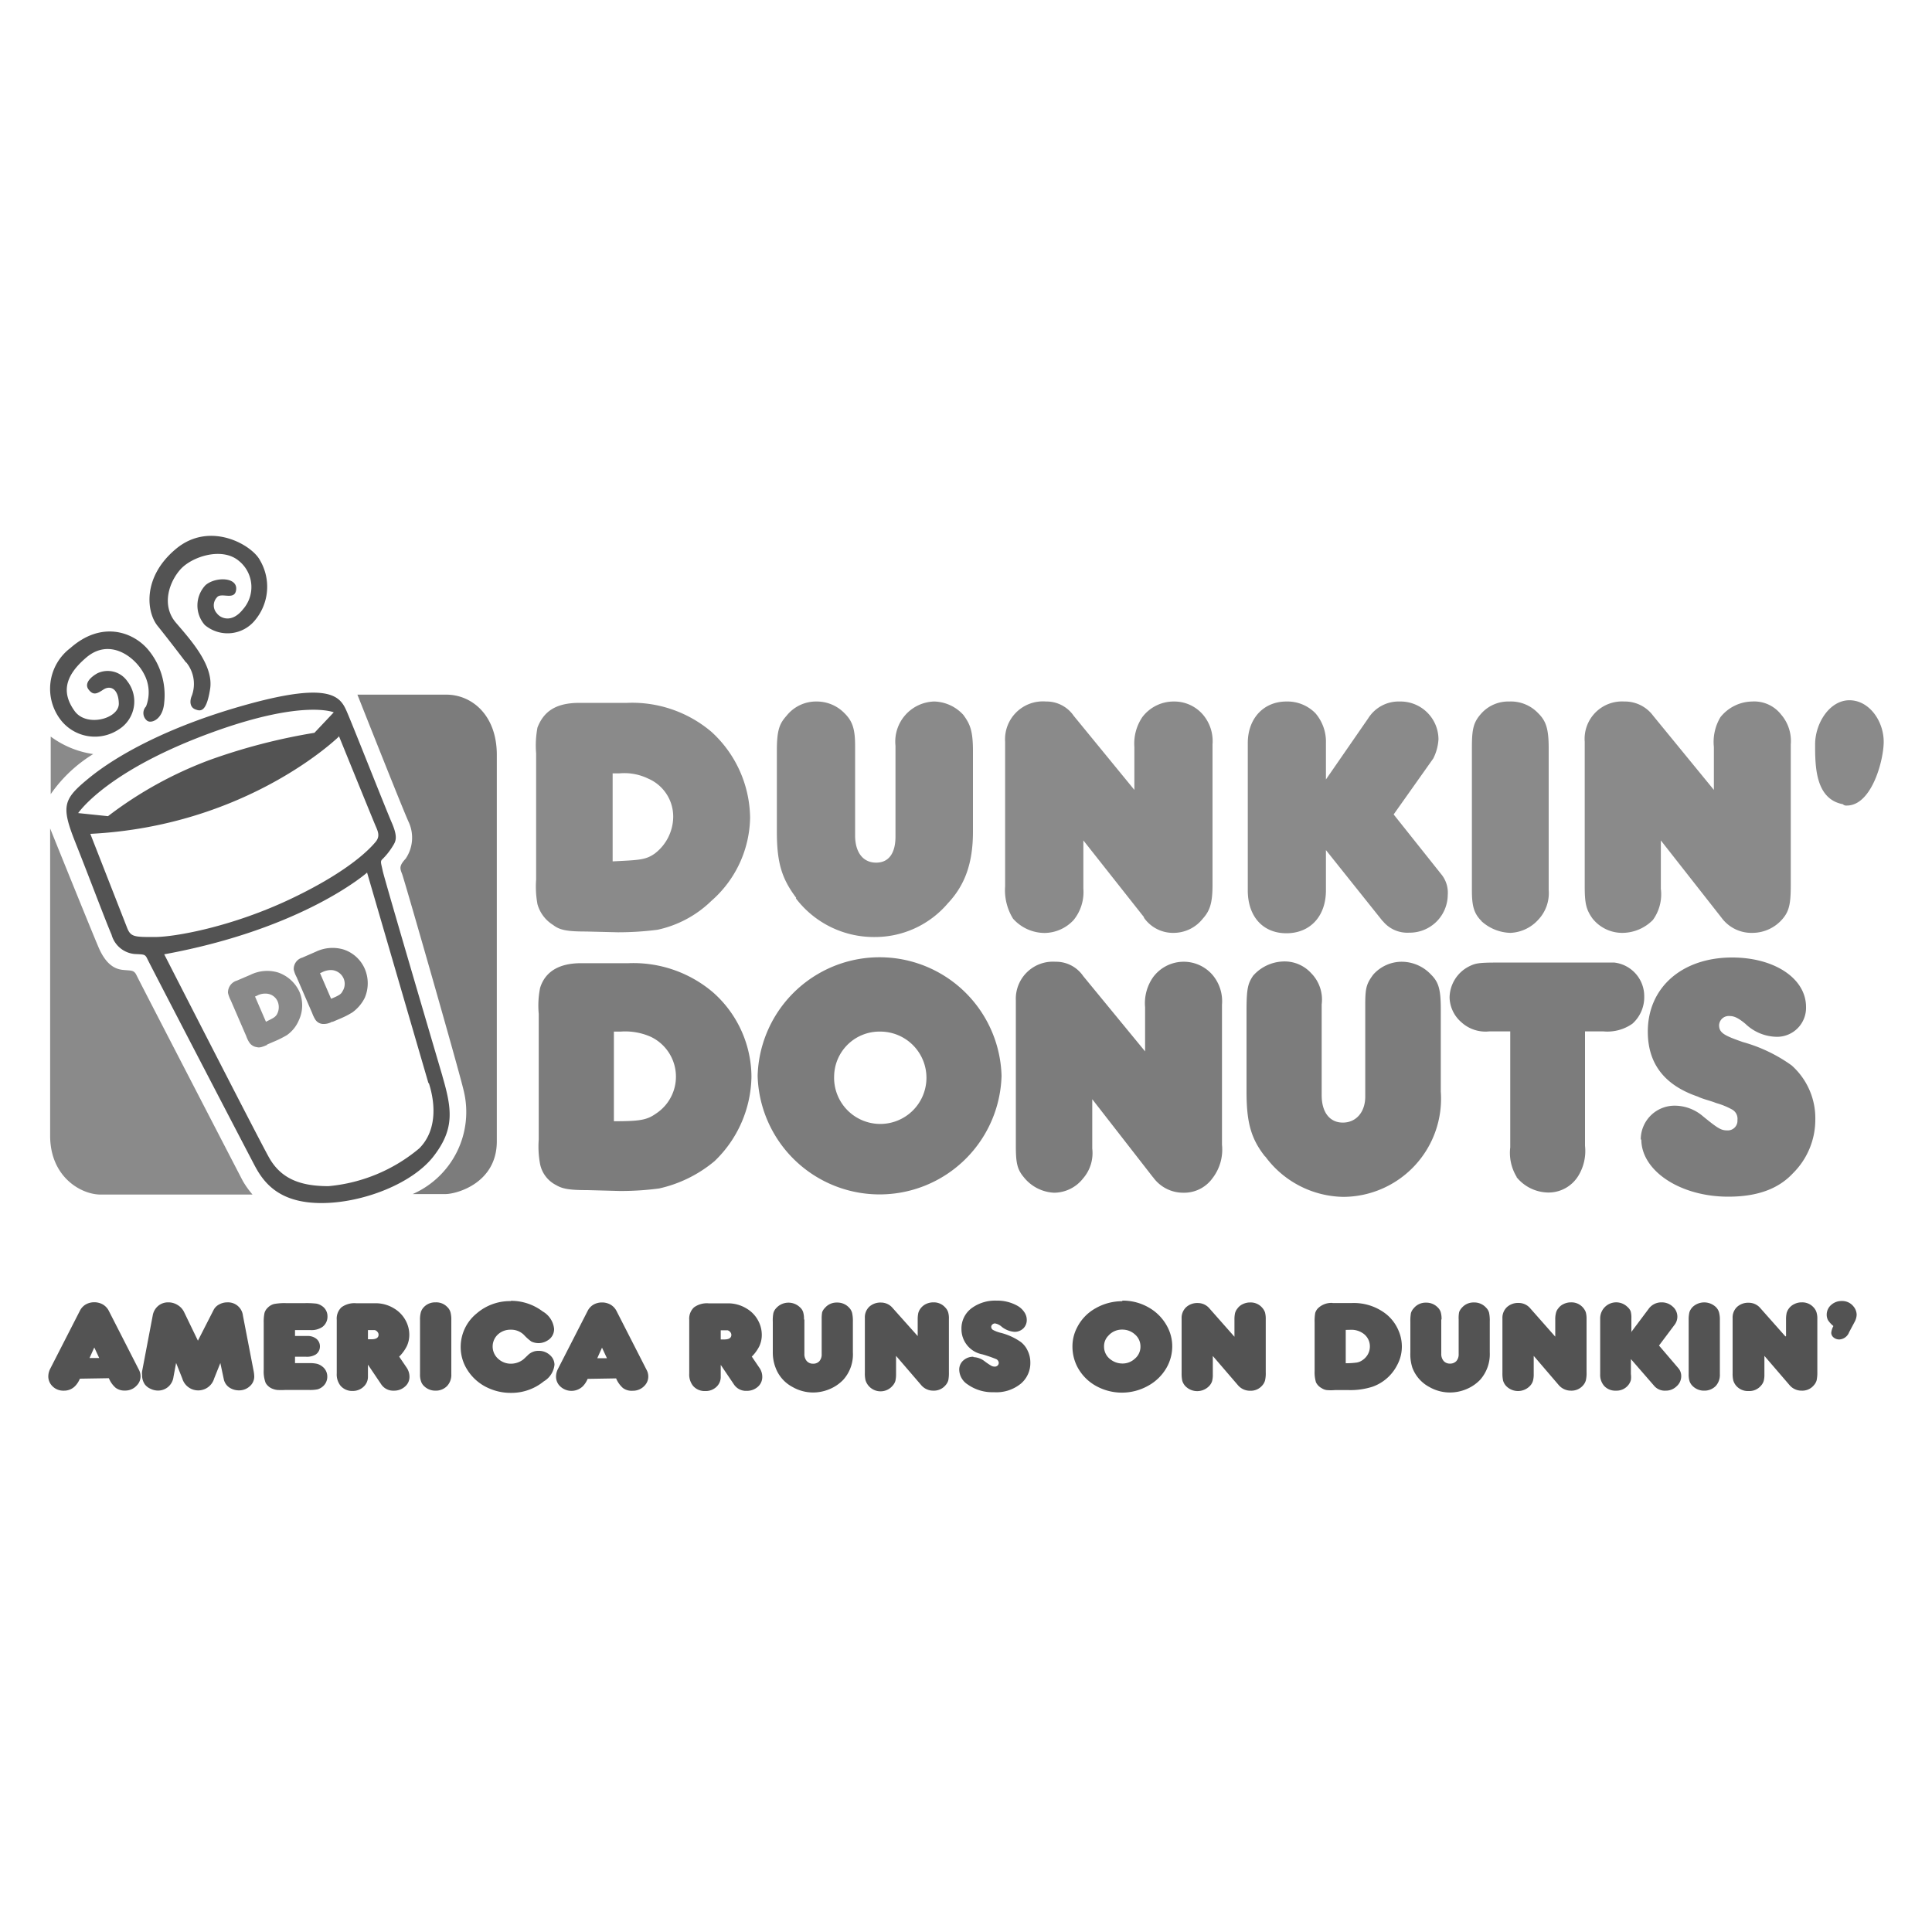<svg id="Layer_1" data-name="Layer 1" xmlns="http://www.w3.org/2000/svg" viewBox="0 0 200 200"><defs><style>.cls-1{fill:#535353;}.cls-1,.cls-2,.cls-3{fill-rule:evenodd;}.cls-2{fill:#7c7c7c;}.cls-3{fill:#8a8a8a;}</style></defs><path class="cls-1" d="M45.8,111.39s-6-20.36-6.18-21.23-.29-1,0-1.25a7,7,0,0,0,1-1.26c.33-.53.62-.91-.07-2.5s-4-10-4.65-11.49-1.59-3.12-10.11-.79S11.92,78.33,9.23,80.53,6.29,83.4,7.8,87.2s3.12,8.11,3.75,9.56a2.73,2.73,0,0,0,2.41,2c.95.05,1.06,0,1.3.52s10.12,19.52,11.12,21.41,2.65,3.85,6.9,3.85,9.4-2,11.6-4.84,1.91-4.89.92-8.29Zm-1.45.73L38,90.33s-6.54,5.81-21,8.46c0,0,9.59,18.77,10.83,21s3.24,3,6.18,3a17,17,0,0,0,9.39-3.91c1.77-1.77,1.73-4.46,1-6.74ZM35.08,76.25S25.66,85.5,9.35,86.32L13.14,96C13.52,97,13.89,97,16,97s8.06-1.06,14.21-4,8.18-5.27,8.65-5.82.32-1,.06-1.59-3.85-9.43-3.85-9.43Zm-23.9,8.24a40.67,40.67,0,0,1,10.56-5.83,61.32,61.32,0,0,1,10.81-2.8l2-2.12S31.41,72.38,22,75.8,9,82.93,8.09,84.17l3.09.32Zm3.93-11.34a4,4,0,0,0-.2-3.38C14,68,11.37,66,8.94,68.06S6.48,71.87,7.72,73.6s4.62.79,4.58-.78-.91-1.89-1.59-1.44-1.06.63-1.54,0,.22-1.29.89-1.67a2.47,2.47,0,0,1,3.12.81,3.41,3.41,0,0,1-.9,5,4.47,4.47,0,0,1-6-1,5.28,5.28,0,0,1,1-7.43c3.2-2.83,6.42-1.71,8,.1A7.31,7.31,0,0,1,17,72.72c-.14,1.81-1.38,2.21-1.78,1.88a1,1,0,0,1-.12-1.45Zm4.14-4.58s-1.75-2.31-2.93-3.77-1.59-5.1,1.92-8,7.87-.39,8.69,1.23a5.4,5.4,0,0,1-.47,6.1,3.66,3.66,0,0,1-5.26.57,3.06,3.06,0,0,1,.07-4.12c1-.88,3.27-.86,3.18.41s-1.56.26-2,.86a1.21,1.21,0,0,0,0,1.64c.36.5,1.53,1.06,2.7-.41a3.48,3.48,0,0,0-.4-5c-1.75-1.5-4.89-.46-6.07.86s-2,3.73-.47,5.52,3.93,4.42,3.54,6.87-1,2.31-1.54,2.1-.61-.83-.34-1.44a3.54,3.54,0,0,0-.58-3.41Z"/><path class="cls-2" d="M42.76,123.61H46.1c1.18,0,5.33-1.14,5.33-5.46v-40c0-4.16-2.62-6.24-5.22-6.24H37S41.78,84,42.33,85.15A3.87,3.87,0,0,1,42,88.88c-.69.75-.61,1-.38,1.58S47.47,110.62,48,112.9a9.28,9.28,0,0,1-5.28,10.71Z"/><path class="cls-3" d="M26.09,123.66H10.41c-2,0-5.22-1.8-5.22-6.1V85.76s4,9.92,5,12.28,2.26,2.34,2.83,2.39.87,0,1.12.54,10.7,20.72,11,21.29a9.47,9.47,0,0,0,1,1.4Z"/><path class="cls-3" d="M5.25,82.21a14.66,14.66,0,0,1,4.4-4.15,9.74,9.74,0,0,1-4.4-1.81v6Z"/><path class="cls-3" d="M190.77,83.25c-2.87-.54-2.87-4-2.87-6.19s1.5-4.57,3.55-4.57,3.55,2.15,3.55,4.3c0,1.89-1.23,6.6-3.82,6.6a.49.49,0,0,1-.41-.14ZM60.69,96.43c-1.91,0-2.73-.13-3.42-.67a3.7,3.7,0,0,1-1.63-2.15,10,10,0,0,1-.14-2.56V78a10,10,0,0,1,.14-2.69c.68-1.75,2-2.55,4.36-2.55h4.92a12.69,12.69,0,0,1,8.73,3,12.22,12.22,0,0,1,4,8.88,11.68,11.68,0,0,1-4,8.61,11.44,11.44,0,0,1-5.59,3,32.11,32.11,0,0,1-4.1.26Zm2.73-7.26c2.73-.14,3.41-.14,4.36-.81a4.84,4.84,0,0,0,1.91-3.76,4.28,4.28,0,0,0-2.59-4,5.67,5.67,0,0,0-3-.54h-.68v9.15Zm19,3.77c-1.5-2-2-3.64-2-6.86V77.73c0-2.15.27-2.82,1-3.63a3.9,3.9,0,0,1,3.14-1.48,4,4,0,0,1,2.86,1.21c.82.81,1.1,1.62,1.1,3.37v9.28c0,1.75.81,2.82,2.18,2.82s2-1.07,2-2.69V77.2a4.15,4.15,0,0,1,4-4.58A4.22,4.22,0,0,1,99.72,74c.69.94,1,1.61,1,3.76v8.34c0,3.23-.82,5.52-2.59,7.4A9.9,9.9,0,0,1,90.58,97a10.14,10.14,0,0,1-8.19-4Zm36,2L112.15,87v5a4.59,4.59,0,0,1-1,3.23,4.15,4.15,0,0,1-3,1.35,4.4,4.4,0,0,1-3.28-1.48,5.61,5.61,0,0,1-.82-3.36V76.79a3.92,3.92,0,0,1,4.23-4.17,3.41,3.41,0,0,1,2.87,1.48l6.28,7.67V77.33a4.89,4.89,0,0,1,.82-3.09,4.06,4.06,0,0,1,3.27-1.62,3.91,3.91,0,0,1,3,1.35,4.23,4.23,0,0,1,1,3.09V91.59c0,1.88-.27,2.69-1,3.5a3.85,3.85,0,0,1-3,1.48A3.67,3.67,0,0,1,118.42,95Zm24.71.41L137.26,88v4.17c0,2.69-1.64,4.44-4.09,4.44s-4-1.75-4-4.44V76.93c0-2.56,1.64-4.31,4-4.31a4.06,4.06,0,0,1,3,1.21,4.52,4.52,0,0,1,1.09,3.1v3.76l4.37-6.32a3.72,3.72,0,0,1,3.28-1.75,3.93,3.93,0,0,1,4,3.9,5,5,0,0,1-.54,2l-4.1,5.79,4.92,6.18a3,3,0,0,1,.68,2.16,3.94,3.94,0,0,1-4,3.9,3.27,3.27,0,0,1-2.73-1.21Zm10.24,0c-.82-.81-1-1.62-1-3.23V77.47c0-2,.14-2.69,1-3.64a3.75,3.75,0,0,1,2.86-1.21,3.89,3.89,0,0,1,3,1.21c.82.81,1.09,1.62,1.09,3.64V92.13a4,4,0,0,1-1.09,3.09,4.11,4.11,0,0,1-2.87,1.35,4.64,4.64,0,0,1-3-1.21ZM178.21,95,171.93,87v5a4.53,4.53,0,0,1-.82,3.23A4.47,4.47,0,0,1,168,96.57a3.93,3.93,0,0,1-3.14-1.48c-.68-.94-.81-1.62-.81-3.36V76.79a3.87,3.87,0,0,1,4.09-4.17,3.64,3.64,0,0,1,3,1.48l6.28,7.67V77.33a5,5,0,0,1,.68-3.09,4.29,4.29,0,0,1,3.28-1.62,3.53,3.53,0,0,1,3,1.35,4.19,4.19,0,0,1,1,3.09V91.59c0,1.88-.14,2.69-.82,3.5a4.11,4.11,0,0,1-3.14,1.48A3.84,3.84,0,0,1,178.21,95Z"/><path class="cls-2" d="M60.82,123.2c-1.91,0-2.59-.13-3.27-.53a3.14,3.14,0,0,1-1.64-2.16,9.89,9.89,0,0,1-.14-2.55v-13a9.34,9.34,0,0,1,.14-2.69c.54-1.75,2.05-2.56,4.23-2.56h4.91a12.71,12.71,0,0,1,8.74,3,11.72,11.72,0,0,1,4,8.75,12.35,12.35,0,0,1-3.82,8.74,13.52,13.52,0,0,1-5.74,2.83,30.16,30.16,0,0,1-4.09.26Zm2.73-7.13h0c2.73,0,3.42-.13,4.37-.8a4.57,4.57,0,0,0-.55-7.94,6.54,6.54,0,0,0-3.13-.54h-.69v9.28Zm14.88-4.7a12.63,12.63,0,0,1,25.25,0,12.63,12.63,0,0,1-25.25,0Zm7.92,0a4.78,4.78,0,1,0,4.78-4.58,4.69,4.69,0,0,0-4.78,4.58Zm33,10.49-6.28-8.07v5.11a4,4,0,0,1-.95,3.09,3.84,3.84,0,0,1-3,1.48,4.26,4.26,0,0,1-3.14-1.61c-.68-.81-.82-1.48-.82-3.23V103.56a3.84,3.84,0,0,1,4.1-4,3.4,3.4,0,0,1,2.87,1.48l6.41,7.8v-4.57a4.68,4.68,0,0,1,.82-3.1,3.94,3.94,0,0,1,6.14-.27,4.22,4.22,0,0,1,1,3.1V118.5a4.85,4.85,0,0,1-1,3.49,3.61,3.61,0,0,1-3,1.48,3.83,3.83,0,0,1-3.14-1.61Zm11.6-2.15c-1.5-1.89-1.91-3.64-1.91-6.73v-8.34c0-2.29.14-2.83.68-3.63a4.34,4.34,0,0,1,3.14-1.48,3.72,3.72,0,0,1,2.87,1.21,3.89,3.89,0,0,1,1.09,3.23v9.41c0,1.75.82,2.83,2.19,2.83s2.32-1.08,2.32-2.69V104c0-1.75.13-2.16.82-3.1a3.94,3.94,0,0,1,3-1.34,4.18,4.18,0,0,1,3,1.34c.82.81,1,1.62,1,3.64V113a10.16,10.16,0,0,1-10.1,10.9,10.23,10.23,0,0,1-8.06-4.17Zm26.07,2.15a4.79,4.79,0,0,1-.68-3.09v-12h-2.18a3.69,3.69,0,0,1-2.87-.94,3.5,3.5,0,0,1-1.23-2.56,3.67,3.67,0,0,1,2-3.22c.82-.41,1.09-.41,4.37-.41h10.64a3.5,3.5,0,0,1,3.14,3.5,3.68,3.68,0,0,1-1.22,2.83,4.5,4.5,0,0,1-3,.8h-1.91v11.84a4.93,4.93,0,0,1-.68,3.09,3.62,3.62,0,0,1-3.14,1.75,4.3,4.3,0,0,1-3.28-1.61Zm12.83-3.9a3.5,3.5,0,0,1,3.55-3.5,4.49,4.49,0,0,1,2.87,1.08c1.64,1.34,1.91,1.48,2.59,1.48a1,1,0,0,0,1-1.08,1.09,1.09,0,0,0-.55-1.08,7.65,7.65,0,0,0-1.64-.67c-.68-.27-1.36-.4-1.91-.67-3.55-1.21-5.18-3.5-5.18-6.73,0-4.57,3.55-7.67,8.73-7.67,4.37,0,7.65,2.16,7.65,5.12a3,3,0,0,1-3,3.09,4.77,4.77,0,0,1-3.27-1.34c-.82-.68-1.23-.81-1.64-.81a1,1,0,0,0-1.09.94c0,.81.54,1.08,2.45,1.75a16,16,0,0,1,5.06,2.42,7.32,7.32,0,0,1,2.45,5.65,7.8,7.8,0,0,1-2.32,5.52c-1.5,1.61-3.68,2.42-6.69,2.42-5,0-9-2.69-9-5.92Z"/><path class="cls-3" d="M27.65,108.17c-.55.24-.8.3-1.06.23a1.11,1.11,0,0,1-.73-.41,2.77,2.77,0,0,1-.36-.71l-1.61-3.72a3.24,3.24,0,0,1-.29-.78,1.28,1.28,0,0,1,.93-1.27l1.4-.6a3.92,3.92,0,0,1,2.85-.24,3.79,3.79,0,0,1,2.22,2,3.63,3.63,0,0,1-.06,2.94,3.58,3.58,0,0,1-1.23,1.54,10.31,10.31,0,0,1-1.13.58l-.93.4Zm-.12-2.4c.76-.38.95-.46,1.14-.77a1.54,1.54,0,0,0,.08-1.31,1.34,1.34,0,0,0-1.24-.83,1.73,1.73,0,0,0-.92.22l-.19.08,1.13,2.61Z"/><path class="cls-2" d="M34.41,105.75a1.76,1.76,0,0,1-1,.25,1,1,0,0,1-.74-.41,3.34,3.34,0,0,1-.35-.71l-1.61-3.72a3.17,3.17,0,0,1-.3-.78,1.22,1.22,0,0,1,.89-1.25l1.4-.61a4,4,0,0,1,2.86-.23,3.62,3.62,0,0,1,2.2,2,3.8,3.8,0,0,1,0,3,4.09,4.09,0,0,1-1.28,1.51,8.49,8.49,0,0,1-1.13.59l-.94.4Zm-.1-2.37h0c.78-.33,1-.46,1.15-.77a1.41,1.41,0,0,0,.11-1.32,1.46,1.46,0,0,0-1.25-.87,2.06,2.06,0,0,0-1,.24l-.19.08,1.14,2.64Z"/><path class="cls-1" d="M8.27,142.72a2.42,2.42,0,0,1-.48.75,1.57,1.57,0,0,1-1.18.49,1.57,1.57,0,0,1-1.33-.63,1.4,1.4,0,0,1-.28-.85,1.78,1.78,0,0,1,.2-.79l3.07-6a1.57,1.57,0,0,1,.6-.65,1.75,1.75,0,0,1,.88-.23,1.77,1.77,0,0,1,.9.23,1.61,1.61,0,0,1,.62.67l3.09,6.05a1.46,1.46,0,0,1,.19.72,1.32,1.32,0,0,1-.38.93,1.59,1.59,0,0,1-1.24.54,1.51,1.51,0,0,1-.95-.28,2.59,2.59,0,0,1-.71-1Zm1-2.14h1l-.51-1.09-.49,1.09Zm11.21-1.78,1.63-3.19a1.31,1.31,0,0,1,.57-.57,1.71,1.71,0,0,1,.85-.22,1.55,1.55,0,0,1,1.62,1.38L26.27,142a3.36,3.36,0,0,1,.05.51,1.33,1.33,0,0,1-.47,1,1.61,1.61,0,0,1-1.13.42,1.78,1.78,0,0,1-1-.31,1.38,1.38,0,0,1-.55-.83l-.36-1.69-.64,1.6a1.72,1.72,0,0,1-3.3,0l-.64-1.61-.27,1.44a1.63,1.63,0,0,1-.51,1,1.59,1.59,0,0,1-1.1.42,1.73,1.73,0,0,1-.76-.18,1.5,1.5,0,0,1-.59-.45,1.64,1.64,0,0,1-.29-1,1.37,1.37,0,0,1,0-.36l1.1-5.78a1.66,1.66,0,0,1,.57-1,1.57,1.57,0,0,1,1-.36,1.78,1.78,0,0,1,1,.27,1.72,1.72,0,0,1,.67.72l1.45,3Zm10.07,2.31H32a3.41,3.41,0,0,1,.81.07,1.52,1.52,0,0,1,.54.27,1.29,1.29,0,0,1,.53,1.06,1.31,1.31,0,0,1-.53,1.07,1.35,1.35,0,0,1-.51.25,4.2,4.2,0,0,1-.83.06H29.5a7.57,7.57,0,0,1-.78,0,1.75,1.75,0,0,1-.44-.1,1.41,1.41,0,0,1-.78-.63,3.32,3.32,0,0,1-.2-1.34v-4.9a4.47,4.47,0,0,1,.08-1,1.2,1.2,0,0,1,.34-.55,1.41,1.41,0,0,1,.65-.38,5.92,5.92,0,0,1,1.25-.09h1.93a9.22,9.22,0,0,1,1.2.05,1.46,1.46,0,0,1,.57.24,1.26,1.26,0,0,1,.58,1.07,1.32,1.32,0,0,1-.52,1.1,2,2,0,0,1-1.25.33H30.54v.61h1.27a1.45,1.45,0,0,1,.87.24,1,1,0,0,1,.44.83,1,1,0,0,1-.44.85,1.76,1.76,0,0,1-1,.23H30.54v.68Zm10.76-.69.76,1.12a1.7,1.7,0,0,1,.32,1,1.3,1.3,0,0,1-.47,1,1.65,1.65,0,0,1-1.15.42,1.48,1.48,0,0,1-1.33-.69l-1.35-2v1.22a1.39,1.39,0,0,1-.47,1.08,1.6,1.6,0,0,1-1.11.42,1.58,1.58,0,0,1-1.26-.54,1.88,1.88,0,0,1-.39-1.28v-5.55a1.6,1.6,0,0,1,.49-1.29,2.27,2.27,0,0,1,1.51-.42h2.06a3.65,3.65,0,0,1,1.91.56,3.24,3.24,0,0,1,1.24,1.38,3.08,3.08,0,0,1,.3,1.3,2.76,2.76,0,0,1-.25,1.19,4.08,4.08,0,0,1-.81,1.11Zm-3.22-2.78v1h.36c.49,0,.74-.16.74-.48a.44.44,0,0,0-.12-.29.51.51,0,0,0-.28-.18l-.7,0Zm1.89.91Zm6.74-1.89v5.59a1.68,1.68,0,0,1-.42,1.21,1.61,1.61,0,0,1-1.21.5,1.66,1.66,0,0,1-1.2-.48,1.16,1.16,0,0,1-.31-.5,2.07,2.07,0,0,1-.1-.73v-5.59a2.79,2.79,0,0,1,.09-.83,1.3,1.3,0,0,1,.32-.53,1.6,1.6,0,0,1,1.2-.48,1.56,1.56,0,0,1,1.2.47,1.21,1.21,0,0,1,.34.54,2.93,2.93,0,0,1,.09.83Zm6.17-2a5.43,5.43,0,0,1,3.29,1.1,2.35,2.35,0,0,1,1.18,1.8,1.36,1.36,0,0,1-.72,1.23,1.72,1.72,0,0,1-1.64.08,4.89,4.89,0,0,1-.75-.67,1.88,1.88,0,0,0-1.39-.55,1.9,1.9,0,0,0-1.28.46,1.7,1.7,0,0,0,0,2.56,1.92,1.92,0,0,0,1.32.5,2.09,2.09,0,0,0,1.23-.41c.07-.05.25-.22.54-.5a1.51,1.51,0,0,1,1.1-.42,1.66,1.66,0,0,1,1.15.43,1.34,1.34,0,0,1,.48,1A2.26,2.26,0,0,1,56.29,143a5.29,5.29,0,0,1-3.41,1.19,5.54,5.54,0,0,1-2.26-.47,4.94,4.94,0,0,1-2.22-1.88,4.37,4.37,0,0,1-.71-2.39,4.46,4.46,0,0,1,1.65-3.48,5.27,5.27,0,0,1,3.54-1.28Zm7.94,8.08a2.42,2.42,0,0,1-.48.75,1.69,1.69,0,0,1-2.51-.14,1.4,1.4,0,0,1-.28-.85,1.78,1.78,0,0,1,.2-.79l3.07-6a1.57,1.57,0,0,1,.6-.65,1.75,1.75,0,0,1,.88-.23,1.77,1.77,0,0,1,.9.23,1.61,1.61,0,0,1,.62.67l3.09,6.05a1.46,1.46,0,0,1,.19.72,1.35,1.35,0,0,1-.37.93,1.63,1.63,0,0,1-1.25.54,1.51,1.51,0,0,1-1-.28,2.71,2.71,0,0,1-.71-1Zm1-2.14h1l-.51-1.09-.49,1.09Zm16-.16.76,1.12a1.63,1.63,0,0,1,.32,1,1.33,1.33,0,0,1-.46,1,1.69,1.69,0,0,1-1.16.42,1.49,1.49,0,0,1-1.33-.69l-1.35-2v1.22a1.39,1.39,0,0,1-.47,1.08A1.6,1.6,0,0,1,73,144a1.58,1.58,0,0,1-1.26-.54,1.88,1.88,0,0,1-.39-1.28v-5.55a1.6,1.6,0,0,1,.49-1.29,2.27,2.27,0,0,1,1.51-.42h2.06a3.65,3.65,0,0,1,1.91.56,3.18,3.18,0,0,1,1.24,1.38,3.08,3.08,0,0,1,.3,1.3,2.76,2.76,0,0,1-.25,1.19,4.08,4.08,0,0,1-.81,1.11Zm-3.22-2.78v1h.36c.49,0,.74-.16.74-.48a.44.44,0,0,0-.12-.29.51.51,0,0,0-.28-.18l-.7,0Zm8.66-1.07v3.55a1.09,1.09,0,0,0,.24.75.84.84,0,0,0,.65.28.85.85,0,0,0,.66-.26,1.05,1.05,0,0,0,.24-.73v-3.59a3.88,3.88,0,0,1,.05-.75,1.2,1.2,0,0,1,.29-.45,1.57,1.57,0,0,1,1.24-.55,1.64,1.64,0,0,1,1.27.54,1.23,1.23,0,0,1,.3.53,3.82,3.82,0,0,1,.08.9V140a3.92,3.92,0,0,1-1,2.84,4.21,4.21,0,0,1-1.51,1,4.34,4.34,0,0,1-1.6.31,4.28,4.28,0,0,1-2.12-.56,3.73,3.73,0,0,1-1.77-2A4.31,4.31,0,0,1,80,140v-3.18a3.82,3.82,0,0,1,.06-.89,1.21,1.21,0,0,1,.28-.5,1.71,1.71,0,0,1,2.46-.11,1.15,1.15,0,0,1,.34.5,2.6,2.6,0,0,1,.09.78ZM95,138.31v-1.68a3.18,3.18,0,0,1,.06-.7,1.37,1.37,0,0,1,.23-.47,1.53,1.53,0,0,1,.57-.47,1.7,1.7,0,0,1,.77-.17,1.56,1.56,0,0,1,1.22.53,1.23,1.23,0,0,1,.3.49,2.17,2.17,0,0,1,.08.69v5.53a4,4,0,0,1-.06.82,1.3,1.3,0,0,1-.29.52,1.56,1.56,0,0,1-1.25.56,1.62,1.62,0,0,1-1.29-.6l-2.58-3v1.89a3,3,0,0,1-.07.7,1.29,1.29,0,0,1-.28.49,1.63,1.63,0,0,1-2.81-.55,3,3,0,0,1-.07-.76v-5.7a1.51,1.51,0,0,1,.46-1.16,1.72,1.72,0,0,1,1.23-.43,1.57,1.57,0,0,1,1.2.58L95,138.31Zm5.78,2.18a2,2,0,0,1,1.15.43,7.31,7.31,0,0,0,.68.46.74.74,0,0,0,.36.09.4.4,0,0,0,.3-.11.37.37,0,0,0,.12-.29.47.47,0,0,0-.25-.37,14,14,0,0,0-1.45-.5,2.65,2.65,0,0,1-2.16-2.59,2.61,2.61,0,0,1,1.14-2.25,4.1,4.1,0,0,1,2.47-.72,4.24,4.24,0,0,1,2.21.55,2.05,2.05,0,0,1,.69.65,1.39,1.39,0,0,1,.25.79,1.2,1.2,0,0,1-.36.89,1.28,1.28,0,0,1-.91.35,2.37,2.37,0,0,1-1.33-.53A1.4,1.4,0,0,0,103,137a.4.4,0,0,0-.27.11.32.32,0,0,0-.12.25.37.37,0,0,0,.2.32,3.29,3.29,0,0,0,.77.29,6.29,6.29,0,0,1,2.09.95,2.37,2.37,0,0,1,.72.92,2.76,2.76,0,0,1,.27,1.19,2.79,2.79,0,0,1-.94,2.17,4,4,0,0,1-2.84.92,4.41,4.41,0,0,1-2.72-.81,1.86,1.86,0,0,1-.86-1.5,1.25,1.25,0,0,1,.45-1,1.51,1.51,0,0,1,1-.36Zm4.27,2.59Zm11.13-8.44a5.35,5.35,0,0,1,2.75.72,4.88,4.88,0,0,1,1.88,1.92,4.32,4.32,0,0,1,.54,2.1,4.49,4.49,0,0,1-.59,2.21,4.92,4.92,0,0,1-1.9,1.86,5.53,5.53,0,0,1-5.44,0,4.82,4.82,0,0,1-1.86-1.89,4.56,4.56,0,0,1-.54-2.2,4.19,4.19,0,0,1,.47-1.92,4.68,4.68,0,0,1,1.91-2,5.54,5.54,0,0,1,2.78-.74Zm0,3a1.87,1.87,0,0,0-1.46.65,1.54,1.54,0,0,0-.43,1.08,1.64,1.64,0,0,0,.7,1.38,2,2,0,0,0,1.18.4,1.85,1.85,0,0,0,1.31-.5,1.6,1.6,0,0,0,.58-1.26,1.62,1.62,0,0,0-.57-1.25,1.93,1.93,0,0,0-1.31-.5Zm11.61.68v-1.68a3.18,3.18,0,0,1,.06-.7,1.24,1.24,0,0,1,.24-.47,1.39,1.39,0,0,1,.57-.47,1.69,1.69,0,0,1,.76-.17,1.56,1.56,0,0,1,1.23.53,1.51,1.51,0,0,1,.3.49,2.51,2.51,0,0,1,.08.69v5.53a3.28,3.28,0,0,1-.07.82,1.27,1.27,0,0,1-.28.52,1.56,1.56,0,0,1-1.26.56,1.63,1.63,0,0,1-1.29-.6l-2.58-3v1.89a2.55,2.55,0,0,1-.07.7,1.29,1.29,0,0,1-.28.49,1.71,1.71,0,0,1-2.53,0,1.44,1.44,0,0,1-.28-.51,3.49,3.49,0,0,1-.07-.76v-5.7a1.52,1.52,0,0,1,.47-1.16,1.71,1.71,0,0,1,1.23-.43,1.57,1.57,0,0,1,1.2.58l2.57,2.91Zm.79,4.66Zm9.36-8.09h2a5.42,5.42,0,0,1,3.55,1.14,4.33,4.33,0,0,1,1.25,1.63,4.18,4.18,0,0,1,.38,1.73,4,4,0,0,1-.48,1.91,4.57,4.57,0,0,1-2.55,2.25,7.51,7.51,0,0,1-2.52.35h-1.37a4.74,4.74,0,0,1-.86,0,1.26,1.26,0,0,1-.51-.19,1.4,1.4,0,0,1-.6-.61,3.55,3.55,0,0,1-.14-1.18v-5a5.08,5.08,0,0,1,.06-1,1.17,1.17,0,0,1,.3-.5,2,2,0,0,1,1.51-.54Zm1.37,2.78v3.45a7.91,7.91,0,0,0,1.14-.07,1.41,1.41,0,0,0,.58-.24,1.75,1.75,0,0,0,.57-.61,1.66,1.66,0,0,0,.21-.81,1.62,1.62,0,0,0-.6-1.28,2.1,2.1,0,0,0-1.42-.45Zm9.89-1.09v3.55a1.09,1.09,0,0,0,.24.75.84.84,0,0,0,.66.28.87.87,0,0,0,.66-.26,1.05,1.05,0,0,0,.24-.73v-3.59a3.19,3.19,0,0,1,.05-.75,1.29,1.29,0,0,1,.28-.45,1.59,1.59,0,0,1,1.25-.55,1.63,1.63,0,0,1,1.26.54,1.16,1.16,0,0,1,.31.53,3.94,3.94,0,0,1,.07.9V140a4,4,0,0,1-1,2.84,4.21,4.21,0,0,1-1.51,1,4.38,4.38,0,0,1-1.6.31,4.29,4.29,0,0,1-2.13-.56,3.76,3.76,0,0,1-1.77-2A4.53,4.53,0,0,1,146,140v-3.18a4.49,4.49,0,0,1,.06-.89,1.24,1.24,0,0,1,.29-.5,1.58,1.58,0,0,1,1.27-.58,1.63,1.63,0,0,1,1.19.47,1.21,1.21,0,0,1,.33.5,2.6,2.6,0,0,1,.09.78ZM161,138.31v-1.68a2.6,2.6,0,0,1,.07-.7,1.08,1.08,0,0,1,.23-.47,1.39,1.39,0,0,1,.57-.47,1.69,1.69,0,0,1,.76-.17,1.56,1.56,0,0,1,1.23.53,1.51,1.51,0,0,1,.3.49,2.51,2.51,0,0,1,.08.69v5.53a3.28,3.28,0,0,1-.07.82,1.27,1.27,0,0,1-.28.52,1.56,1.56,0,0,1-1.26.56,1.65,1.65,0,0,1-1.29-.6l-2.57-3v1.89a2.49,2.49,0,0,1-.08.7,1.29,1.29,0,0,1-.28.49,1.71,1.71,0,0,1-2.53,0,1.44,1.44,0,0,1-.28-.51,3.49,3.49,0,0,1-.07-.76v-5.7a1.52,1.52,0,0,1,.47-1.16,1.72,1.72,0,0,1,1.23-.43,1.57,1.57,0,0,1,1.2.58l2.57,2.91Zm7.84-.38,1.82-2.43a1.62,1.62,0,0,1,1.34-.68,1.65,1.65,0,0,1,1.16.44,1.37,1.37,0,0,1,.23,1.83l-1.65,2.2,2,2.34a1.24,1.24,0,0,1,.3.82,1.39,1.39,0,0,1-.48,1.06,1.58,1.58,0,0,1-1.14.45,1.45,1.45,0,0,1-1.13-.44l-2.46-2.83v1.56a2.28,2.28,0,0,1,0,.61,1.47,1.47,0,0,1-.2.43,1.55,1.55,0,0,1-1.34.67,1.57,1.57,0,0,1-1.2-.46,1.72,1.72,0,0,1-.44-1.24v-5.78a1.66,1.66,0,0,1,2.84-1.17,1.14,1.14,0,0,1,.32.45,2.51,2.51,0,0,1,.07.73v1.44Zm9.2-1.27v5.59a1.72,1.72,0,0,1-.41,1.21,1.63,1.63,0,0,1-1.21.5,1.66,1.66,0,0,1-1.2-.48,1.29,1.29,0,0,1-.32-.5,2.37,2.37,0,0,1-.09-.73v-5.59a3.27,3.27,0,0,1,.08-.83,1.45,1.45,0,0,1,.33-.53,1.75,1.75,0,0,1,2.4,0,1.28,1.28,0,0,1,.33.54,2.93,2.93,0,0,1,.09.83Zm6.85,1.65v-1.68a3.18,3.18,0,0,1,.06-.7,1.37,1.37,0,0,1,.23-.47,1.49,1.49,0,0,1,.58-.47,1.66,1.66,0,0,1,.76-.17,1.56,1.56,0,0,1,1.23.53,1.32,1.32,0,0,1,.29.49,2.14,2.14,0,0,1,.09.69v5.53a3.85,3.85,0,0,1-.07.82,1.3,1.3,0,0,1-.29.52,1.54,1.54,0,0,1-1.25.56,1.62,1.62,0,0,1-1.29-.6l-2.58-3v1.89a2.55,2.55,0,0,1-.07.7,1.29,1.29,0,0,1-.28.49A1.58,1.58,0,0,1,181,144a1.6,1.6,0,0,1-1.3-.58,1.58,1.58,0,0,1-.27-.51,3,3,0,0,1-.07-.76v-5.7a1.51,1.51,0,0,1,.46-1.16,1.72,1.72,0,0,1,1.23-.43,1.57,1.57,0,0,1,1.2.58l2.58,2.91Zm4.87-1.07a2.51,2.51,0,0,1-.52-.57,1.21,1.21,0,0,1-.14-.6,1.33,1.33,0,0,1,.48-1,1.59,1.59,0,0,1,1.08-.39,1.48,1.48,0,0,1,1.21.56,1.36,1.36,0,0,1,.33.88,1.7,1.7,0,0,1-.22.74l-.56,1.05a1.15,1.15,0,0,1-1,.75.91.91,0,0,1-.6-.2.64.64,0,0,1-.25-.48,1.78,1.78,0,0,1,.22-.7Z"/></svg>